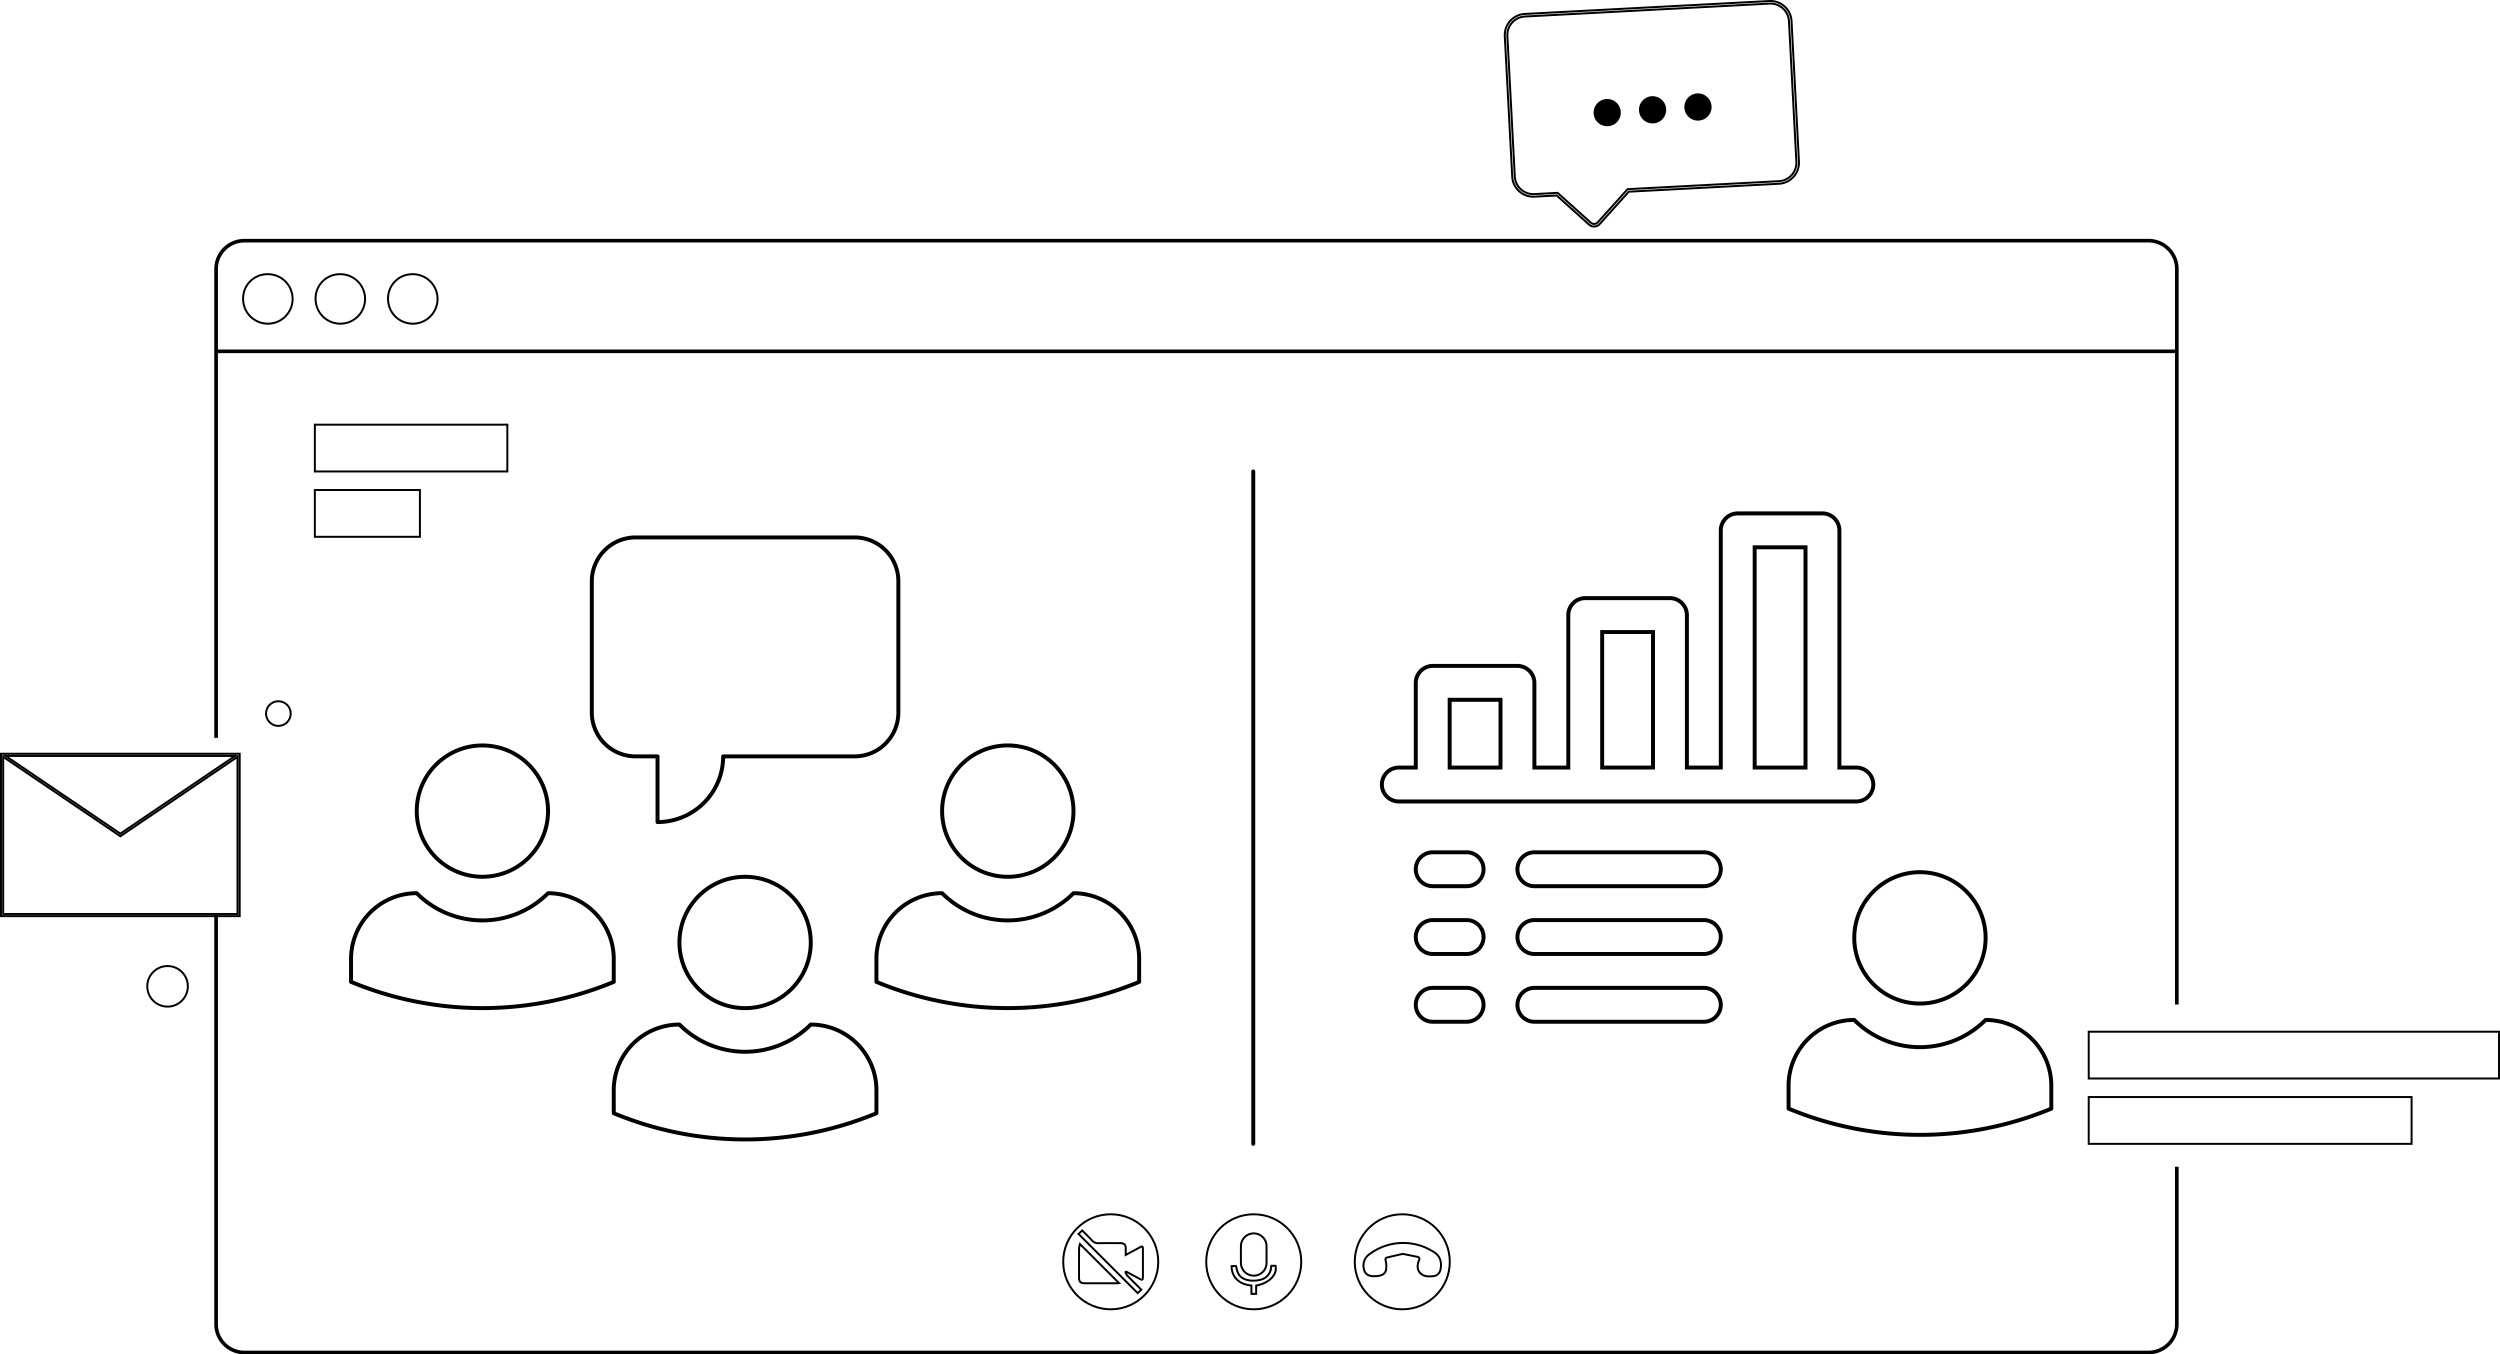 <svg xmlns="http://www.w3.org/2000/svg" viewBox="0 0 1262.606 683.992">
  <g>
    <path d="M227.312,820.653h961.702a13.889,13.889,0,0,0,13.848-13.848V727.768h.843v79.037a14.732,14.732,0,0,1-14.691,14.691H227.312a14.732,14.732,0,0,1-14.69-14.691V600.697h.843V806.805a13.889,13.889,0,0,0,13.848,13.848Zm975.55-175.829h.843V273.819a14.732,14.732,0,0,0-14.691-14.69H227.312a14.732,14.732,0,0,0-14.69,14.69V510.152h.843V273.819a13.89,13.89,0,0,1,13.848-13.848h961.702a13.89,13.89,0,0,1,13.848,13.848Z" transform="translate(-103.901 -138.004)" style="fill: none;stroke: #000;stroke-miterlimit: 10;fill-rule: evenodd"/>
    <rect x="109.142" y="177.015" width="990.241" height="0.842" style="fill: none;stroke: #000;stroke-miterlimit: 10"/>
  </g>
  <g>
    <path d="M238.646,276.496a12.498,12.498,0,1,1-11.962,12.486A12.232,12.232,0,0,1,238.646,276.496Z" transform="translate(-103.901 -138.004)" style="fill: none;stroke: #000;stroke-miterlimit: 10;fill-rule: evenodd"/>
    <path d="M311.841,276.496a12.498,12.498,0,1,1-11.962,12.486A12.232,12.232,0,0,1,311.841,276.496Z" transform="translate(-103.901 -138.004)" style="fill: none;stroke: #000;stroke-miterlimit: 10;fill-rule: evenodd"/>
    <path d="M275.243,276.496a12.498,12.498,0,1,1-11.962,12.486A12.232,12.232,0,0,1,275.243,276.496Z" transform="translate(-103.901 -138.004)" style="fill: none;stroke: #000;stroke-miterlimit: 10;fill-rule: evenodd"/>
  </g>
  <g>
    <path d="M104.954,518.676h120v82.021H104.401V518.676Zm1.798,1.106,57.925,39.239,57.925-39.239Zm117.095.487-59.17,40.083-59.17-40.083v79.323H223.847Z" transform="translate(-103.901 -138.004)" style="fill: none;stroke: #000;stroke-miterlimit: 10;fill-rule: evenodd"/>
    <circle cx="188.523" cy="636.144" r="10.242" transform="translate(-498.505 181.624) rotate(-45)" style="fill: none;stroke: #000;stroke-miterlimit: 10"/>
    <path d="M244.493,492.174a6.215,6.215,0,1,1-6.215,6.215A6.215,6.215,0,0,1,244.493,492.174Z" transform="translate(-103.901 -138.004)" style="fill: none;stroke: #000;stroke-miterlimit: 10;fill-rule: evenodd"/>
  </g>
  <g>
    <path d="M772.765,9.907h123.727a9.99,9.99,0,0,1,9.99,9.99v71.128a9.99,9.99,0,0,1-9.99,9.99H772.765a9.99,9.99,0,0,1-9.99-9.99V19.897a9.99,9.99,0,0,1,9.99-9.99Z" style="fill: none"/>
    <path d="M873.955,145.046l123.588-6.529a10.673,10.673,0,0,1,11.156,10.07l3.752,71.029a10.671,10.671,0,0,1-10.069,11.189l-75.87,4.008-14.711,16.353a3.792,3.792,0,0,1-5.34.281l-16.352-14.711-11.281.596a10.671,10.671,0,0,1-11.189-10.069l-3.752-71.029a10.671,10.671,0,0,1,10.069-11.189Zm123.588-5.219-123.522,6.524a9.368,9.368,0,0,0-8.831,9.818l3.752,71.029a9.369,9.369,0,0,0,9.818,8.831l11.821-.625,16.754,15.073a2.481,2.481,0,0,0,3.493-.185l15.072-16.754,76.414-4.036a9.368,9.368,0,0,0,8.831-9.818l-3.755-71.062a9.367,9.367,0,0,0-9.814-8.797Z" transform="translate(-103.901 -138.004)" style="fill: none;stroke: #000;stroke-miterlimit: 10;fill-rule: evenodd"/>
    <path d="M915.185,188.025a6.871,6.871,0,1,1-6.434,7.282,6.871,6.871,0,0,1,6.434-7.282Zm45.841-2.835a6.871,6.871,0,1,1-6.434,7.282,6.871,6.871,0,0,1,6.434-7.282Zm-22.92,1.417a6.871,6.871,0,1,1-6.434,7.282A6.871,6.871,0,0,1,938.105,186.607Z" transform="translate(-103.901 -138.004)" style="fill-rule: evenodd"/>
  </g>
  <g>
    <rect x="1054.892" y="521.057" width="207.214" height="23.635" style="fill: none;stroke: #000;stroke-miterlimit: 10"/>
    <rect x="1054.892" y="554.056" width="163.066" height="23.635" style="fill: none;stroke: #000;stroke-miterlimit: 10"/>
  </g>
  <g>
    <rect x="159.007" y="214.476" width="97.214" height="23.635" style="fill: none;stroke: #000;stroke-miterlimit: 10"/>
    <rect x="159.007" y="247.475" width="53.066" height="23.635" style="fill: none;stroke: #000;stroke-miterlimit: 10"/>
  </g>
  <circle cx="376.307" cy="475.983" r="33.17" style="fill: none;stroke: #000;stroke-linecap: round;stroke-linejoin: round;stroke-width: 2px"/>
  <path d="M546.538,700.228V688.616a33.162,33.162,0,0,0-33.16-33.17,46.901,46.901,0,0,1-66.335,0,33.158,33.158,0,0,0-33.17,33.17V700.228a172.753,172.753,0,0,0,132.671.01v-.01Z" transform="translate(-103.901 -138.004)" style="fill: none;stroke: #000;stroke-linecap: round;stroke-linejoin: round;stroke-width: 2px"/>
  <path d="M646.048,547.646a33.168,33.168,0,1,1-33.165-33.165A33.17,33.17,0,0,1,646.048,547.646Z" transform="translate(-103.901 -138.004)" style="fill: none;stroke: #000;stroke-linecap: round;stroke-linejoin: round;stroke-width: 2px"/>
  <path d="M679.219,633.888V622.28a33.171,33.171,0,0,0-33.17-33.17,46.911,46.911,0,0,1-66.34,0,33.162,33.162,0,0,0-33.175,33.17v11.607a172.857,172.857,0,0,0,132.685.02Z" transform="translate(-103.901 -138.004)" style="fill: none;stroke: #000;stroke-linecap: round;stroke-linejoin: round;stroke-width: 2px"/>
  <circle cx="243.626" cy="409.642" r="33.16" style="fill: none;stroke: #000;stroke-linecap: round;stroke-linejoin: round;stroke-width: 2px"/>
  <path d="M413.868,633.888V622.28a33.17,33.17,0,0,0-33.18-33.17,46.896,46.896,0,0,1-33.155,13.747,47.183,47.183,0,0,1-17.966-3.582A46.596,46.596,0,0,1,314.362,589.11a33.161,33.161,0,0,0-33.17,33.17v11.607a172.797,172.797,0,0,0,132.671.02v-.02Z" transform="translate(-103.901 -138.004)" style="fill: none;stroke: #000;stroke-linecap: round;stroke-linejoin: round;stroke-width: 2px"/>
  <path d="M435.963,520.009H424.918a22.121,22.121,0,0,1-22.125-22.12V431.553a22.135,22.135,0,0,1,22.125-22.125H535.503a22.118,22.118,0,0,1,22.105,22.125h0v66.335a22.113,22.113,0,0,1-22.105,22.12h-66.37a33.163,33.163,0,0,1-33.15,33.17v-33.17Z" transform="translate(-103.901 -138.004)" style="fill: none;stroke: #000;stroke-linecap: round;stroke-linejoin: round;stroke-width: 2px"/>
  <g>
    <path d="M1041.434,525.664h-8.558V405.854a8.583,8.583,0,0,0-8.558-8.558H981.529a8.583,8.583,0,0,0-8.558,8.558V525.664H955.856v-77.02a8.583,8.583,0,0,0-8.558-8.558H904.509a8.583,8.583,0,0,0-8.558,8.558v77.02H878.835V482.875a8.583,8.583,0,0,0-8.558-8.558H827.488a8.583,8.583,0,0,0-8.558,8.558v42.789h-8.558a8.558,8.558,0,1,0,0,17.116h231.061a8.558,8.558,0,1,0,0-17.116Zm-179.714,0H836.046V491.432h25.674Zm77.02,0H913.066V457.201H938.74Zm77.02,0H990.087V414.412H1015.76Z" transform="translate(-103.901 -138.004)" style="fill: none;stroke: #000;stroke-miterlimit: 10;stroke-width: 2px"/>
    <path d="M844.604,568.453H827.488a8.558,8.558,0,0,0,0,17.116h17.116a8.558,8.558,0,0,0,0-17.116Z" transform="translate(-103.901 -138.004)" style="fill: none;stroke: #000;stroke-miterlimit: 10;stroke-width: 2px"/>
    <path d="M964.413,568.453H878.835a8.558,8.558,0,1,0,0,17.116h85.578a8.558,8.558,0,0,0,0-17.116Z" transform="translate(-103.901 -138.004)" style="fill: none;stroke: #000;stroke-miterlimit: 10;stroke-width: 2px"/>
    <path d="M844.604,602.684H827.488a8.558,8.558,0,0,0,0,17.116h17.116a8.558,8.558,0,0,0,0-17.116Z" transform="translate(-103.901 -138.004)" style="fill: none;stroke: #000;stroke-miterlimit: 10;stroke-width: 2px"/>
    <path d="M964.413,602.684H878.835a8.558,8.558,0,1,0,0,17.116h85.578a8.558,8.558,0,0,0,0-17.116Z" transform="translate(-103.901 -138.004)" style="fill: none;stroke: #000;stroke-miterlimit: 10;stroke-width: 2px"/>
    <path d="M844.604,636.915H827.488a8.558,8.558,0,0,0,0,17.116h17.116a8.558,8.558,0,1,0,0-17.116Z" transform="translate(-103.901 -138.004)" style="fill: none;stroke: #000;stroke-miterlimit: 10;stroke-width: 2px"/>
    <path d="M964.413,636.915H878.835a8.558,8.558,0,1,0,0,17.116h85.578a8.558,8.558,0,0,0,0-17.116Z" transform="translate(-103.901 -138.004)" style="fill: none;stroke: #000;stroke-miterlimit: 10;stroke-width: 2px"/>
  </g>
  <g>
    <path d="M1106.722,611.662a33.168,33.168,0,1,1-33.165-33.165A33.17,33.17,0,0,1,1106.722,611.662Z" transform="translate(-103.901 -138.004)" style="fill: none;stroke: #000;stroke-linecap: round;stroke-linejoin: round;stroke-width: 2px"/>
    <path d="M1139.892,697.903V686.296a33.171,33.171,0,0,0-33.17-33.17,46.911,46.911,0,0,1-66.34,0,33.162,33.162,0,0,0-33.175,33.17v11.607a172.857,172.857,0,0,0,132.685.02Z" transform="translate(-103.901 -138.004)" style="fill: none;stroke: #000;stroke-linecap: round;stroke-linejoin: round;stroke-width: 2px"/>
  </g>
  <line x1="632.949" y1="238.111" x2="632.949" y2="577.691" style="fill: none;stroke: #000;stroke-linecap: round;stroke-linejoin: round;stroke-width: 2px"/>
  <circle cx="560.963" cy="637.259" r="23.998" style="fill: none;stroke: #000;stroke-miterlimit: 10"/>
  <circle cx="633.189" cy="637.259" r="23.998" style="fill: none;stroke: #000;stroke-miterlimit: 10"/>
  <circle cx="708.206" cy="637.259" r="23.998" style="fill: none;stroke: #000;stroke-miterlimit: 10"/>
  <g>
    <path d="M648.601,761.192l1.853-1.744c1.613,1.625,3.324,3.213,4.868,4.95a4.172,4.172,0,0,0,3.584,1.483c3.636-.108,7.278-.044,10.918-.031,1.81.006,2.584.78,2.616,2.588.019,1.048.003,2.097.003,3.362,2.483-1.337,4.733-2.554,6.989-3.762,1.49-.798,1.686-.689,1.688.953q.009,6.924,0,13.848c-.002,1.672-.233,1.8-1.755.985q-3.332-1.782-6.659-3.574l-.384.22a5.985,5.985,0,0,0,.799,1.64c2.059,2.145,4.187,4.224,6.287,6.329.308.309.599.636.892.948l-1.822,1.691Z" transform="translate(-103.901 -138.004)" style="fill: none;stroke: #000;stroke-miterlimit: 10"/>
    <path d="M649.319,766.29c6.736,6.733,13.189,13.184,19.732,19.724-.351.028-.708.082-1.065.082q-8.119.008-16.238.001c-2.132-.003-2.885-.761-2.888-2.888-.005-4.88-.019-9.76.018-14.64A13.14,13.14,0,0,1,649.319,766.29Z" transform="translate(-103.901 -138.004)" style="fill: none;stroke: #000;stroke-miterlimit: 10"/>
  </g>
  <path d="M812.376,771.26c-2.515.581-5.163,1.187-7.809,1.805-.933.218-1.044.7-.847,1.664a12.079,12.079,0,0,1,.23,4.308c-.432,2.579-2.266,3.481-6.356,3.506-2.495.015-4.307-1.185-4.795-3.331a6.959,6.959,0,0,1,2.474-7.585,28.391,28.391,0,0,1,33.438-.838c3.041,2.173,3.411,5.796,2.572,8.868a3.966,3.966,0,0,1-3.679,2.872c-.515.056-1.035.077-1.554.1-4.857.217-7.451-3.426-5.542-7.936.536-1.266.212-1.731-.964-1.972C817.245,772.252,814.947,771.784,812.376,771.26Z" transform="translate(-103.901 -138.004)" style="fill: none;stroke: #000;stroke-miterlimit: 10"/>
  <path d="M743.56,771.784c0,1.395.019,2.79-.004,4.185a6.468,6.468,0,0,1-12.932-.021q-.041-4.243,0-8.486a6.467,6.467,0,1,1,12.933.021C743.575,768.916,743.56,770.35,743.56,771.784Z" transform="translate(-103.901 -138.004)" style="fill: none;stroke: #000;stroke-miterlimit: 10"/>
  <path d="M745.989,777.265h2.079c1.147,4.358-3.165,8.816-9.756,10v4.19h-2.381v-4.198c-3.355-.39-6.304-1.399-8.307-4.191a9.219,9.219,0,0,1-1.697-5.651h2.186c.044.065.114.122.122.187.576,4.353,2.688,6.6,7.066,7.103a14.644,14.644,0,0,0,5.046-.326,6.871,6.871,0,0,0,5.517-6.271C745.899,777.846,745.942,777.584,745.989,777.265Z" transform="translate(-103.901 -138.004)" style="fill: none;stroke: #000;stroke-miterlimit: 10"/>
</svg>
